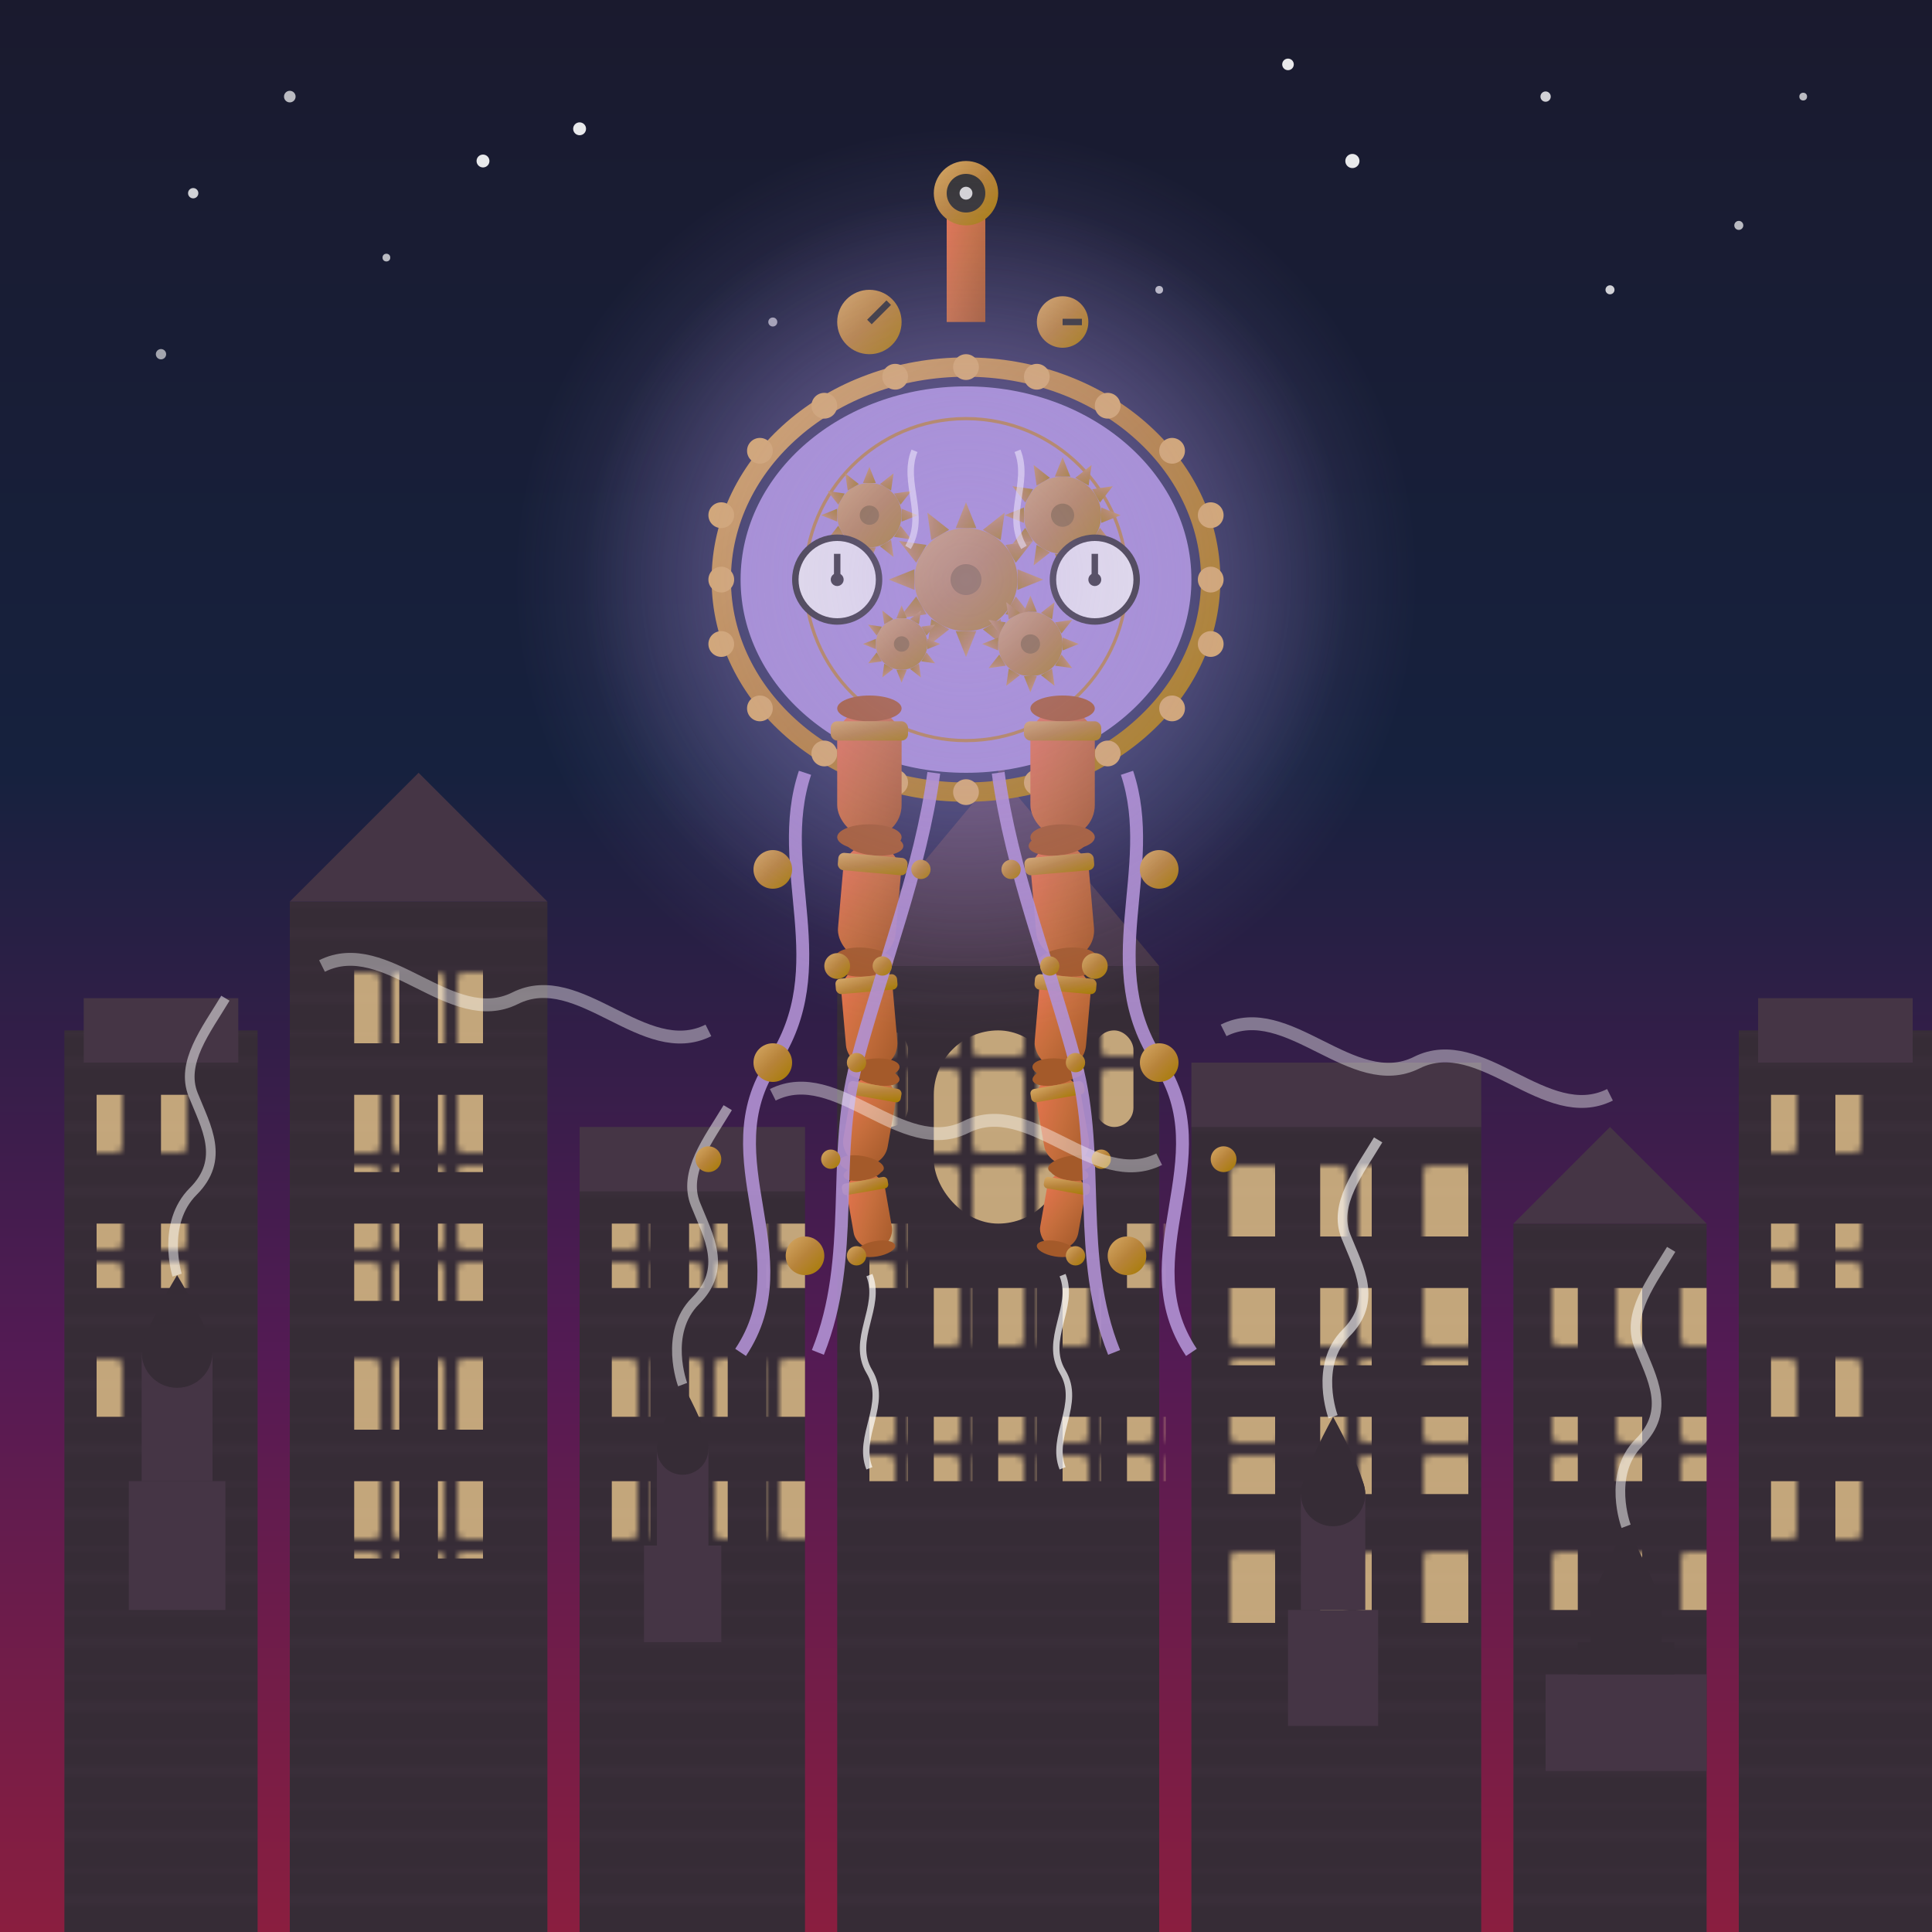 <svg xmlns="http://www.w3.org/2000/svg" viewBox="0 0 300 300">
  <defs>
    <linearGradient id="skyGradient" x1="0%" y1="0%" x2="0%" y2="100%">
      <stop offset="0%" stop-color="#1a1a2e" />
      <stop offset="40%" stop-color="#16213e" />
      <stop offset="70%" stop-color="#541b54" />
      <stop offset="100%" stop-color="#8b1e3f" />
    </linearGradient>
    
    <linearGradient id="brassGradient" x1="0%" y1="0%" x2="100%" y2="100%">
      <stop offset="0%" stop-color="#d6a965" />
      <stop offset="50%" stop-color="#b7833a" />
      <stop offset="100%" stop-color="#a67c00" />
    </linearGradient>
    
    <linearGradient id="copperGradient" x1="0%" y1="0%" x2="100%" y2="100%">
      <stop offset="0%" stop-color="#e97451" />
      <stop offset="50%" stop-color="#c66e3d" />
      <stop offset="100%" stop-color="#a45a2a" />
    </linearGradient>
    
    <radialGradient id="jellyfishGlow" cx="50%" cy="50%" r="50%" fx="50%" fy="50%">
      <stop offset="0%" stop-color="rgba(183, 156, 237, 0.8)" />
      <stop offset="100%" stop-color="rgba(183, 156, 237, 0)" />
    </radialGradient>
    
    <pattern id="buildingPattern" patternUnits="userSpaceOnUse" width="10" height="10">
      <rect width="10" height="10" fill="#362c36" />
      <line x1="0" y1="0" x2="10" y2="0" stroke="#453545" stroke-width="0.5" />
      <line x1="0" y1="5" x2="10" y2="5" stroke="#453545" stroke-width="0.5" />
    </pattern>
    
    <pattern id="windowPattern" patternUnits="userSpaceOnUse" width="10" height="15">
      <rect x="1" y="1" width="8" height="13" rx="1" ry="1" fill="#ffdb99" opacity="0.7" />
    </pattern>
    
    <g id="cog">
      <circle cx="0" cy="0" r="10" fill="url(#brassGradient)" />
      <circle cx="0" cy="0" r="3" fill="#866622" />
      <path d="M0,-15 L2,-10 L-2,-10 Z" fill="url(#brassGradient)" />
      <path d="M0,-15 L2,-10 L-2,-10 Z" fill="url(#brassGradient)" transform="rotate(30,0,0)" />
      <path d="M0,-15 L2,-10 L-2,-10 Z" fill="url(#brassGradient)" transform="rotate(60,0,0)" />
      <path d="M0,-15 L2,-10 L-2,-10 Z" fill="url(#brassGradient)" transform="rotate(90,0,0)" />
      <path d="M0,-15 L2,-10 L-2,-10 Z" fill="url(#brassGradient)" transform="rotate(120,0,0)" />
      <path d="M0,-15 L2,-10 L-2,-10 Z" fill="url(#brassGradient)" transform="rotate(150,0,0)" />
      <path d="M0,-15 L2,-10 L-2,-10 Z" fill="url(#brassGradient)" transform="rotate(180,0,0)" />
      <path d="M0,-15 L2,-10 L-2,-10 Z" fill="url(#brassGradient)" transform="rotate(210,0,0)" />
      <path d="M0,-15 L2,-10 L-2,-10 Z" fill="url(#brassGradient)" transform="rotate(240,0,0)" />
      <path d="M0,-15 L2,-10 L-2,-10 Z" fill="url(#brassGradient)" transform="rotate(270,0,0)" />
      <path d="M0,-15 L2,-10 L-2,-10 Z" fill="url(#brassGradient)" transform="rotate(300,0,0)" />
      <path d="M0,-15 L2,-10 L-2,-10 Z" fill="url(#brassGradient)" transform="rotate(330,0,0)" />
    </g>
    
    <g id="pipeSegment">
      <rect x="-5" y="-10" width="10" height="20" rx="5" ry="5" fill="url(#copperGradient)" />
      <ellipse cx="0" cy="-10" rx="5" ry="2" fill="#a45a2a" />
      <ellipse cx="0" cy="10" rx="5" ry="2" fill="#a45a2a" />
      <rect x="-6" y="-8" width="12" height="3" rx="1" ry="1" fill="url(#brassGradient)" />
    </g>
  </defs>
  
  <!-- Background -->
  <rect width="300" height="300" fill="url(#skyGradient)" />
  
  <!-- Stars -->
  <g id="stars">
    <circle cx="30" cy="30" r="0.8" fill="white" opacity="0.8" />
    <circle cx="60" cy="40" r="0.6" fill="white" opacity="0.7" />
    <circle cx="90" cy="20" r="1" fill="white" opacity="0.9" />
    <circle cx="120" cy="50" r="0.7" fill="white" opacity="0.6" />
    <circle cx="150" cy="30" r="0.9" fill="white" opacity="0.8" />
    <circle cx="180" cy="45" r="0.6" fill="white" opacity="0.7" />
    <circle cx="210" cy="25" r="1.1" fill="white" opacity="0.9" />
    <circle cx="240" cy="15" r="0.8" fill="white" opacity="0.8" />
    <circle cx="270" cy="35" r="0.7" fill="white" opacity="0.7" />
    <circle cx="25" cy="55" r="0.8" fill="white" opacity="0.6" />
    <circle cx="45" cy="15" r="0.9" fill="white" opacity="0.7" />
    <circle cx="75" cy="25" r="1" fill="white" opacity="0.9" />
    <circle cx="280" cy="15" r="0.6" fill="white" opacity="0.7" />
    <circle cx="250" cy="45" r="0.7" fill="white" opacity="0.8" />
    <circle cx="200" cy="10" r="0.9" fill="white" opacity="0.9" />
  </g>
  
  <!-- Victorian cityscape -->
  <g id="cityscape">
    <!-- Buildings -->
    <rect x="10" y="160" width="30" height="140" fill="url(#buildingPattern)" />
    <rect x="13" y="155" width="24" height="10" fill="#453545" />
    <rect x="15" y="170" width="5" height="10" fill="url(#windowPattern)" />
    <rect x="25" y="170" width="5" height="10" fill="url(#windowPattern)" />
    <rect x="15" y="190" width="5" height="10" fill="url(#windowPattern)" />
    <rect x="25" y="190" width="5" height="10" fill="url(#windowPattern)" />
    <rect x="15" y="210" width="5" height="10" fill="url(#windowPattern)" />
    <rect x="25" y="210" width="5" height="10" fill="url(#windowPattern)" />
    
    <rect x="45" y="140" width="40" height="160" fill="url(#buildingPattern)" />
    <path d="M45,140 L65,120 L85,140 Z" fill="#453545" />
    <rect x="55" y="150" width="7" height="12" fill="url(#windowPattern)" />
    <rect x="68" y="150" width="7" height="12" fill="url(#windowPattern)" />
    <rect x="55" y="170" width="7" height="12" fill="url(#windowPattern)" />
    <rect x="68" y="170" width="7" height="12" fill="url(#windowPattern)" />
    <rect x="55" y="190" width="7" height="12" fill="url(#windowPattern)" />
    <rect x="68" y="190" width="7" height="12" fill="url(#windowPattern)" />
    <rect x="55" y="210" width="7" height="12" fill="url(#windowPattern)" />
    <rect x="68" y="210" width="7" height="12" fill="url(#windowPattern)" />
    <rect x="55" y="230" width="7" height="12" fill="url(#windowPattern)" />
    <rect x="68" y="230" width="7" height="12" fill="url(#windowPattern)" />
    
    <rect x="90" y="180" width="35" height="120" fill="url(#buildingPattern)" />
    <rect x="90" y="175" width="35" height="10" fill="#453545" />
    <rect x="95" y="190" width="6" height="10" fill="url(#windowPattern)" />
    <rect x="107" y="190" width="6" height="10" fill="url(#windowPattern)" />
    <rect x="119" y="190" width="6" height="10" fill="url(#windowPattern)" />
    <rect x="95" y="210" width="6" height="10" fill="url(#windowPattern)" />
    <rect x="107" y="210" width="6" height="10" fill="url(#windowPattern)" />
    <rect x="119" y="210" width="6" height="10" fill="url(#windowPattern)" />
    <rect x="95" y="230" width="6" height="10" fill="url(#windowPattern)" />
    <rect x="107" y="230" width="6" height="10" fill="url(#windowPattern)" />
    <rect x="119" y="230" width="6" height="10" fill="url(#windowPattern)" />
    
    <!-- Cathedral-like building -->
    <rect x="130" y="150" width="50" height="150" fill="url(#buildingPattern)" />
    <path d="M130,150 L155,120 L180,150 Z" fill="#453545" />
    <path d="M155,120 L155,100 L156,100 L156,120 Z" fill="#453545" />
    <circle cx="155.5" cy="95" r="2" fill="url(#brassGradient)" />
    <rect x="135" y="160" width="6" height="15" rx="3" ry="3" fill="url(#windowPattern)" />
    <rect x="145" y="160" width="20" height="30" rx="10" ry="10" fill="url(#windowPattern)" />
    <rect x="170" y="160" width="6" height="15" rx="3" ry="3" fill="url(#windowPattern)" />
    <rect x="135" y="190" width="6" height="10" fill="url(#windowPattern)" />
    <rect x="145" y="200" width="6" height="10" fill="url(#windowPattern)" />
    <rect x="155" y="200" width="6" height="10" fill="url(#windowPattern)" />
    <rect x="165" y="200" width="6" height="10" fill="url(#windowPattern)" />
    <rect x="175" y="190" width="6" height="10" fill="url(#windowPattern)" />
    <rect x="135" y="220" width="6" height="10" fill="url(#windowPattern)" />
    <rect x="145" y="220" width="6" height="10" fill="url(#windowPattern)" />
    <rect x="155" y="220" width="6" height="10" fill="url(#windowPattern)" />
    <rect x="165" y="220" width="6" height="10" fill="url(#windowPattern)" />
    <rect x="175" y="220" width="6" height="10" fill="url(#windowPattern)" />
    
    <rect x="185" y="170" width="45" height="130" fill="url(#buildingPattern)" />
    <rect x="185" y="165" width="45" height="10" fill="#453545" />
    <rect x="190" y="180" width="8" height="12" fill="url(#windowPattern)" />
    <rect x="205" y="180" width="8" height="12" fill="url(#windowPattern)" />
    <rect x="220" y="180" width="8" height="12" fill="url(#windowPattern)" />
    <rect x="190" y="200" width="8" height="12" fill="url(#windowPattern)" />
    <rect x="205" y="200" width="8" height="12" fill="url(#windowPattern)" />
    <rect x="220" y="200" width="8" height="12" fill="url(#windowPattern)" />
    <rect x="190" y="220" width="8" height="12" fill="url(#windowPattern)" />
    <rect x="205" y="220" width="8" height="12" fill="url(#windowPattern)" />
    <rect x="220" y="220" width="8" height="12" fill="url(#windowPattern)" />
    <rect x="190" y="240" width="8" height="12" fill="url(#windowPattern)" />
    <rect x="205" y="240" width="8" height="12" fill="url(#windowPattern)" />
    <rect x="220" y="240" width="8" height="12" fill="url(#windowPattern)" />
    
    <rect x="235" y="190" width="30" height="110" fill="url(#buildingPattern)" />
    <path d="M235,190 L250,175 L265,190 Z" fill="#453545" />
    <rect x="240" y="200" width="5" height="10" fill="url(#windowPattern)" />
    <rect x="250" y="200" width="5" height="10" fill="url(#windowPattern)" />
    <rect x="260" y="200" width="5" height="10" fill="url(#windowPattern)" />
    <rect x="240" y="220" width="5" height="10" fill="url(#windowPattern)" />
    <rect x="250" y="220" width="5" height="10" fill="url(#windowPattern)" />
    <rect x="260" y="220" width="5" height="10" fill="url(#windowPattern)" />
    <rect x="240" y="240" width="5" height="10" fill="url(#windowPattern)" />
    <rect x="250" y="240" width="5" height="10" fill="url(#windowPattern)" />
    <rect x="260" y="240" width="5" height="10" fill="url(#windowPattern)" />
    
    <rect x="270" y="160" width="30" height="140" fill="url(#buildingPattern)" />
    <rect x="273" y="155" width="24" height="10" fill="#453545" />
    <rect x="275" y="170" width="5" height="10" fill="url(#windowPattern)" />
    <rect x="285" y="170" width="5" height="10" fill="url(#windowPattern)" />
    <rect x="275" y="190" width="5" height="10" fill="url(#windowPattern)" />
    <rect x="285" y="190" width="5" height="10" fill="url(#windowPattern)" />
    <rect x="275" y="210" width="5" height="10" fill="url(#windowPattern)" />
    <rect x="285" y="210" width="5" height="10" fill="url(#windowPattern)" />
    <rect x="275" y="230" width="5" height="10" fill="url(#windowPattern)" />
    <rect x="285" y="230" width="5" height="10" fill="url(#windowPattern)" />
    
    <!-- Factory chimneys -->
    <rect x="20" y="230" width="15" height="20" fill="#453545" />
    <rect x="22" y="210" width="11" height="20" fill="#453545" />
    <circle cx="27.5" cy="210" r="5.5" fill="#362c36" />
    <path d="M22,210 C22,207 27.5,198 27.5,198 C27.5,198 33,207 33,210 Z" fill="#362c36" />
    
    <!-- Steam from chimney -->
    <path d="M27.5,198 C27.5,198 25,190 30,185 C35,180 32,175 30,170 C28,165 32,160 35,155" fill="none" stroke="white" stroke-width="1.5" opacity="0.5">
      <animate attributeName="d" 
               dur="8s" 
               repeatCount="indefinite" 
               values="M27.5,198 C27.5,198 25,190 30,185 C35,180 32,175 30,170 C28,165 32,160 35,155;
                      M27.5,198 C27.5,198 30,190 35,185 C40,180 36,175 35,170 C34,165 38,160 40,155;
                      M27.5,198 C27.5,198 25,190 30,185 C35,180 32,175 30,170 C28,165 32,160 35,155" />
    </path>
    
    <rect x="100" y="240" width="12" height="15" fill="#453545" />
    <rect x="102" y="225" width="8" height="15" fill="#453545" />
    <circle cx="106" cy="225" r="4" fill="#362c36" />
    <path d="M102,225 C102,222 106,215 106,215 C106,215 110,222 110,225 Z" fill="#362c36" />
    
    <!-- Steam from chimney -->
    <path d="M106,215 C106,215 103,207 108,202 C113,197 110,192 108,187 C106,182 110,177 113,172" fill="none" stroke="white" stroke-width="1.5" opacity="0.5">
      <animate attributeName="d" 
               dur="10s" 
               repeatCount="indefinite" 
               values="M106,215 C106,215 103,207 108,202 C113,197 110,192 108,187 C106,182 110,177 113,172;
                      M106,215 C106,215 109,207 114,202 C119,197 115,192 114,187 C113,182 118,177 120,172;
                      M106,215 C106,215 103,207 108,202 C113,197 110,192 108,187 C106,182 110,177 113,172" />
    </path>
    
    <rect x="200" y="250" width="14" height="18" fill="#453545" />
    <rect x="202" y="232" width="10" height="18" fill="#453545" />
    <circle cx="207" cy="232" r="5" fill="#362c36" />
    <path d="M202,232 C202,229 207,220 207,220 C207,220 212,229 212,232 Z" fill="#362c36" />
    
    <!-- Steam from chimney -->
    <path d="M207,220 C207,220 204,212 209,207 C214,202 211,197 209,192 C207,187 211,182 214,177" fill="none" stroke="white" stroke-width="1.5" opacity="0.6">
      <animate attributeName="d" 
               dur="12s" 
               repeatCount="indefinite" 
               values="M207,220 C207,220 204,212 209,207 C214,202 211,197 209,192 C207,187 211,182 214,177;
                      M207,220 C207,220 210,212 215,207 C220,202 216,197 215,192 C214,187 219,182 221,177;
                      M207,220 C207,220 204,212 209,207 C214,202 211,197 209,192 C207,187 211,182 214,177" />
    </path>
    
    <rect x="240" y="260" width="25" height="15" fill="#453545" />
    <rect x="245" y="255" width="15" height="5" fill="#362c36" />
    <rect x="247" y="250" width="11" height="5" fill="#362c36" />
    <circle cx="252.5" cy="250" r="5.5" fill="#362c36" />
    <path d="M247,250 C247,247 252.5,237 252.5,237 C252.5,237 258,247 258,250 Z" fill="#362c36" />
    
    <!-- Steam from chimney -->
    <path d="M252.5,237 C252.5,237 249.5,229 254.5,224 C259.5,219 256.5,214 254.5,209 C252.5,204 256.5,199 259.5,194" fill="none" stroke="white" stroke-width="1.5" opacity="0.5">
      <animate attributeName="d" 
               dur="9s" 
               repeatCount="indefinite" 
               values="M252.5,237 C252.5,237 249.5,229 254.5,224 C259.5,219 256.5,214 254.5,209 C252.5,204 256.5,199 259.5,194;
                      M252.5,237 C252.5,237 255.5,229 260.5,224 C265.5,219 261.5,214 260.5,209 C259.5,204 264.5,199 266.5,194;
                      M252.5,237 C252.5,237 249.5,229 254.5,224 C259.5,219 256.5,214 254.5,209 C252.5,204 256.5,199 259.5,194" />
    </path>
  </g>
  
  <!-- Steampunk Jellyfish -->
  <g id="steampunkJellyfish">
    <!-- Glow effect -->
    <circle cx="150" cy="90" r="60" fill="url(#jellyfishGlow)" opacity="0.6" />
    
    <!-- Jellyfish bell/body -->
    <ellipse cx="150" cy="90" rx="35" ry="30" fill="#a48ed1" />
    
    <!-- Brass rim around the bell -->
    <ellipse cx="150" cy="90" rx="38" ry="33" fill="none" stroke="url(#brassGradient)" stroke-width="3" />
    
    <!-- Decorative rivets around the rim -->
    <circle cx="150" cy="57" r="2" fill="#d6a965" />
    <circle cx="161" cy="58.5" r="2" fill="#d6a965" />
    <circle cx="172" cy="63" r="2" fill="#d6a965" />
    <circle cx="182" cy="70" r="2" fill="#d6a965" />
    <circle cx="188" cy="80" r="2" fill="#d6a965" />
    <circle cx="188" cy="90" r="2" fill="#d6a965" />
    <circle cx="188" cy="100" r="2" fill="#d6a965" />
    <circle cx="182" cy="110" r="2" fill="#d6a965" />
    <circle cx="172" cy="117" r="2" fill="#d6a965" />
    <circle cx="161" cy="121.5" r="2" fill="#d6a965" />
    <circle cx="150" cy="123" r="2" fill="#d6a965" />
    <circle cx="139" cy="121.5" r="2" fill="#d6a965" />
    <circle cx="128" cy="117" r="2" fill="#d6a965" />
    <circle cx="118" cy="110" r="2" fill="#d6a965" />
    <circle cx="112" cy="100" r="2" fill="#d6a965" />
    <circle cx="112" cy="90" r="2" fill="#d6a965" />
    <circle cx="112" cy="80" r="2" fill="#d6a965" />
    <circle cx="118" cy="70" r="2" fill="#d6a965" />
    <circle cx="128" cy="63" r="2" fill="#d6a965" />
    <circle cx="139" cy="58.5" r="2" fill="#d6a965" />
    
    <!-- Internal gear mechanisms visible through "glass" -->
    <g opacity="0.9">
      <circle cx="150" cy="90" r="25" fill="none" stroke="#b7833a" stroke-width="0.5" />
      
      <!-- Center gear -->
      <g transform="translate(150, 90)">
        <use href="#cog" transform="scale(0.8)">
          <animateTransform attributeName="transform" type="rotate" from="0" to="360" dur="30s" repeatCount="indefinite" />
        </use>
      </g>
      
      <!-- Surrounding gears -->
      <g transform="translate(135, 80)">
        <use href="#cog" transform="scale(0.5)">
          <animateTransform attributeName="transform" type="rotate" from="360" to="0" dur="20s" repeatCount="indefinite" />
        </use>
      </g>
      
      <g transform="translate(165, 80)">
        <use href="#cog" transform="scale(0.6)">
          <animateTransform attributeName="transform" type="rotate" from="0" to="360" dur="25s" repeatCount="indefinite" />
        </use>
      </g>
      
      <g transform="translate(140, 100)">
        <use href="#cog" transform="scale(0.4)">
          <animateTransform attributeName="transform" type="rotate" from="360" to="0" dur="15s" repeatCount="indefinite" />
        </use>
      </g>
      
      <g transform="translate(160, 100)">
        <use href="#cog" transform="scale(0.5)">
          <animateTransform attributeName="transform" type="rotate" from="0" to="360" dur="22s" repeatCount="indefinite" />
        </use>
      </g>
    </g>
    
    <!-- Mechanical tentacles (pipes) -->
    <g transform="translate(135, 120)">
      <use href="#pipeSegment" />
      <g transform="translate(0, 20)">
        <use href="#pipeSegment" transform="scale(0.9) rotate(5)" />
        <g transform="translate(0, 18)">
          <use href="#pipeSegment" transform="scale(0.8) rotate(-5)" />
          <g transform="translate(0, 16)">
            <use href="#pipeSegment" transform="scale(0.7) rotate(10)" />
            <g transform="translate(0, 14)">
              <use href="#pipeSegment" transform="scale(0.6) rotate(-10)" />
              <!-- Steam coming out -->
              <path d="M0,10 C2,15 -3,20 0,25 C3,30 -2,35 0,40" fill="none" stroke="white" stroke-width="1" opacity="0.7">
                <animate attributeName="d" 
                         dur="5s" 
                         repeatCount="indefinite" 
                         values="M0,10 C2,15 -3,20 0,25 C3,30 -2,35 0,40;
                                M0,10 C-2,15 3,20 0,25 C-3,30 2,35 0,40;
                                M0,10 C2,15 -3,20 0,25 C3,30 -2,35 0,40" />
              </path>
            </g>
          </g>
        </g>
      </g>
    </g>
    
    <g transform="translate(165, 120)">
      <use href="#pipeSegment" />
      <g transform="translate(0, 20)">
        <use href="#pipeSegment" transform="scale(0.9) rotate(-5)" />
        <g transform="translate(0, 18)">
          <use href="#pipeSegment" transform="scale(0.8) rotate(5)" />
          <g transform="translate(0, 16)">
            <use href="#pipeSegment" transform="scale(0.7) rotate(-10)" />
            <g transform="translate(0, 14)">
              <use href="#pipeSegment" transform="scale(0.6) rotate(10)" />
              <!-- Steam coming out -->
              <path d="M0,10 C2,15 -3,20 0,25 C3,30 -2,35 0,40" fill="none" stroke="white" stroke-width="1" opacity="0.7">
                <animate attributeName="d" 
                         dur="6s" 
                         repeatCount="indefinite" 
                         values="M0,10 C2,15 -3,20 0,25 C3,30 -2,35 0,40;
                                M0,10 C-2,15 3,20 0,25 C-3,30 2,35 0,40;
                                M0,10 C2,15 -3,20 0,25 C3,30 -2,35 0,40" />
              </path>
            </g>
          </g>
        </g>
      </g>
    </g>
    
    <!-- Biological/Ribbon tentacles -->
    <g transform="translate(125, 120)">
      <path d="M0,0 C-5,15 5,30 -5,45 C-15,60 0,75 -10,90" fill="none" stroke="#b191d4" stroke-width="2" opacity="0.9">
        <animate attributeName="d" 
                 dur="8s" 
                 repeatCount="indefinite" 
                 values="M0,0 C-5,15 5,30 -5,45 C-15,60 0,75 -10,90;
                        M0,0 C-8,15 2,30 -8,45 C-18,60 -3,75 -13,90;
                        M0,0 C-5,15 5,30 -5,45 C-15,60 0,75 -10,90" />
      </path>
      <!-- Small gears along the tentacle -->
      <circle cx="-5" cy="15" r="3" fill="url(#brassGradient)">
        <animateTransform attributeName="transform" type="rotate" from="0" to="360" dur="10s" repeatCount="indefinite" />
      </circle>
      <circle cx="5" cy="30" r="2" fill="url(#brassGradient)">
        <animateTransform attributeName="transform" type="rotate" from="360" to="0" dur="8s" repeatCount="indefinite" />
      </circle>
      <circle cx="-5" cy="45" r="3" fill="url(#brassGradient)">
        <animateTransform attributeName="transform" type="rotate" from="0" to="360" dur="12s" repeatCount="indefinite" />
      </circle>
      <circle cx="-15" cy="60" r="2" fill="url(#brassGradient)">
        <animateTransform attributeName="transform" type="rotate" from="360" to="0" dur="9s" repeatCount="indefinite" />
      </circle>
      <circle cx="0" cy="75" r="3" fill="url(#brassGradient)">
        <animateTransform attributeName="transform" type="rotate" from="0" to="360" dur="11s" repeatCount="indefinite" />
      </circle>
    </g>
    
    <g transform="translate(175, 120)">
      <path d="M0,0 C5,15 -5,30 5,45 C15,60 0,75 10,90" fill="none" stroke="#b191d4" stroke-width="2" opacity="0.9">
        <animate attributeName="d" 
                 dur="9s" 
                 repeatCount="indefinite" 
                 values="M0,0 C5,15 -5,30 5,45 C15,60 0,75 10,90;
                        M0,0 C8,15 -2,30 8,45 C18,60 3,75 13,90;
                        M0,0 C5,15 -5,30 5,45 C15,60 0,75 10,90" />
      </path>
      <!-- Small gears along the tentacle -->
      <circle cx="5" cy="15" r="3" fill="url(#brassGradient)">
        <animateTransform attributeName="transform" type="rotate" from="0" to="360" dur="10s" repeatCount="indefinite" />
      </circle>
      <circle cx="-5" cy="30" r="2" fill="url(#brassGradient)">
        <animateTransform attributeName="transform" type="rotate" from="360" to="0" dur="8s" repeatCount="indefinite" />
      </circle>
      <circle cx="5" cy="45" r="3" fill="url(#brassGradient)">
        <animateTransform attributeName="transform" type="rotate" from="0" to="360" dur="12s" repeatCount="indefinite" />
      </circle>
      <circle cx="15" cy="60" r="2" fill="url(#brassGradient)">
        <animateTransform attributeName="transform" type="rotate" from="360" to="0" dur="9s" repeatCount="indefinite" />
      </circle>
      <circle cx="0" cy="75" r="3" fill="url(#brassGradient)">
        <animateTransform attributeName="transform" type="rotate" from="0" to="360" dur="11s" repeatCount="indefinite" />
      </circle>
    </g>
    
    <!-- Middle ribbon tentacles -->
    <g transform="translate(145, 120)">
      <path d="M0,0 C-2,15 -8,30 -12,45 C-16,60 -12,75 -18,90" fill="none" stroke="#b191d4" stroke-width="2" opacity="0.9">
        <animate attributeName="d" 
                 dur="10s" 
                 repeatCount="indefinite" 
                 values="M0,0 C-2,15 -8,30 -12,45 C-16,60 -12,75 -18,90;
                        M0,0 C-5,15 -11,30 -15,45 C-19,60 -15,75 -21,90;
                        M0,0 C-2,15 -8,30 -12,45 C-16,60 -12,75 -18,90" />
      </path>
      <!-- Small brass elements -->
      <circle cx="-2" cy="15" r="1.5" fill="url(#brassGradient)" />
      <circle cx="-8" cy="30" r="1.5" fill="url(#brassGradient)" />
      <circle cx="-12" cy="45" r="1.5" fill="url(#brassGradient)" />
      <circle cx="-16" cy="60" r="1.5" fill="url(#brassGradient)" />
      <circle cx="-12" cy="75" r="1.5" fill="url(#brassGradient)" />
    </g>
    
    <g transform="translate(155, 120)">
      <path d="M0,0 C2,15 8,30 12,45 C16,60 12,75 18,90" fill="none" stroke="#b191d4" stroke-width="2" opacity="0.9">
        <animate attributeName="d" 
                 dur="11s" 
                 repeatCount="indefinite" 
                 values="M0,0 C2,15 8,30 12,45 C16,60 12,75 18,90;
                        M0,0 C5,15 11,30 15,45 C19,60 15,75 21,90;
                        M0,0 C2,15 8,30 12,45 C16,60 12,75 18,90" />
      </path>
      <!-- Small brass elements -->
      <circle cx="2" cy="15" r="1.5" fill="url(#brassGradient)" />
      <circle cx="8" cy="30" r="1.5" fill="url(#brassGradient)" />
      <circle cx="12" cy="45" r="1.5" fill="url(#brassGradient)" />
      <circle cx="16" cy="60" r="1.5" fill="url(#brassGradient)" />
      <circle cx="12" cy="75" r="1.5" fill="url(#brassGradient)" />
    </g>
    
    <!-- Top mechanical elements -->
    <g transform="translate(150, 60)">
      <!-- Periscope-like structure -->
      <rect x="-3" y="-30" width="6" height="20" fill="url(#copperGradient)" />
      <circle cx="0" cy="-30" r="5" fill="url(#brassGradient)" />
      <circle cx="0" cy="-30" r="3" fill="#333" />
      <circle cx="0" cy="-30" r="1" fill="white" opacity="0.8" />
      
      <!-- Valves and dials -->
      <g transform="translate(-15, -10)">
        <circle cx="0" cy="0" r="5" fill="url(#brassGradient)" />
        <line x1="0" y1="0" x2="3" y2="-3" stroke="#333" stroke-width="1" >
          <animateTransform attributeName="transform" type="rotate" from="0" to="360" dur="20s" repeatCount="indefinite" />
        </line>
      </g>
      <g transform="translate(15, -10)">
        <circle cx="0" cy="0" r="4" fill="url(#brassGradient)" />
        <line x1="0" y1="0" x2="3" y2="0" stroke="#333" stroke-width="1" >
          <animateTransform attributeName="transform" type="rotate" from="0" to="360" dur="15s" repeatCount="indefinite" />
        </line>
      </g>
    </g>
    
    <!-- Small steam releases -->
    <g transform="translate(142, 70)">
      <path d="M0,0 C-2,5 2,10 -1,15" fill="none" stroke="white" stroke-width="1" opacity="0.6">
        <animate attributeName="d" 
                 dur="4s" 
                 repeatCount="indefinite" 
                 values="M0,0 C-2,5 2,10 -1,15;
                        M0,0 C-3,5 1,10 -2,15;
                        M0,0 C-2,5 2,10 -1,15" />
      </path>
    </g>
    
    <g transform="translate(158, 70)">
      <path d="M0,0 C2,5 -2,10 1,15" fill="none" stroke="white" stroke-width="1" opacity="0.6">
        <animate attributeName="d" 
                 dur="5s" 
                 repeatCount="indefinite" 
                 values="M0,0 C2,5 -2,10 1,15;
                        M0,0 C3,5 -1,10 2,15;
                        M0,0 C2,5 -2,10 1,15" />
      </path>
    </g>
    
    <!-- Pressure gauges on the sides -->
    <g transform="translate(130, 90)">
      <circle cx="0" cy="0" r="7" fill="#333" />
      <circle cx="0" cy="0" r="6" fill="#fff" opacity="0.9" />
      <path d="M0,0 L0,-4" stroke="#333" stroke-width="1">
        <animateTransform attributeName="transform" type="rotate" from="0" to="360" dur="10s" repeatCount="indefinite" />
      </path>
      <circle cx="0" cy="0" r="1" fill="#333" />
    </g>
    
    <g transform="translate(170, 90)">
      <circle cx="0" cy="0" r="7" fill="#333" />
      <circle cx="0" cy="0" r="6" fill="#fff" opacity="0.9" />
      <path d="M0,0 L0,-4" stroke="#333" stroke-width="1">
        <animateTransform attributeName="transform" type="rotate" from="180" to="-180" dur="8s" repeatCount="indefinite" />
      </path>
      <circle cx="0" cy="0" r="1" fill="#333" />
    </g>
  </g>
  
  <!-- Floating mist/steam effects -->
  <g opacity="0.4">
    <path d="M50,150 C60,145 70,160 80,155 C90,150 100,165 110,160" fill="none" stroke="white" stroke-width="2">
      <animate attributeName="d" 
               dur="15s" 
               repeatCount="indefinite" 
               values="M50,150 C60,145 70,160 80,155 C90,150 100,165 110,160;
                      M50,153 C60,148 70,163 80,158 C90,153 100,168 110,163;
                      M50,150 C60,145 70,160 80,155 C90,150 100,165 110,160" />
    </path>
    
    <path d="M120,170 C130,165 140,180 150,175 C160,170 170,185 180,180" fill="none" stroke="white" stroke-width="2">
      <animate attributeName="d" 
               dur="17s" 
               repeatCount="indefinite" 
               values="M120,170 C130,165 140,180 150,175 C160,170 170,185 180,180;
                      M120,173 C130,168 140,183 150,178 C160,173 170,188 180,183;
                      M120,170 C130,165 140,180 150,175 C160,170 170,185 180,180" />
    </path>
    
    <path d="M190,160 C200,155 210,170 220,165 C230,160 240,175 250,170" fill="none" stroke="white" stroke-width="2">
      <animate attributeName="d" 
               dur="20s" 
               repeatCount="indefinite" 
               values="M190,160 C200,155 210,170 220,165 C230,160 240,175 250,170;
                      M190,163 C200,158 210,173 220,168 C230,163 240,178 250,173;
                      M190,160 C200,155 210,170 220,165 C230,160 240,175 250,170" />
    </path>
  </g>
  
  <!-- Atmospheric lighting -->
  <circle cx="150" cy="90" r="70" fill="url(#jellyfishGlow)" opacity="0.5" />
</svg>